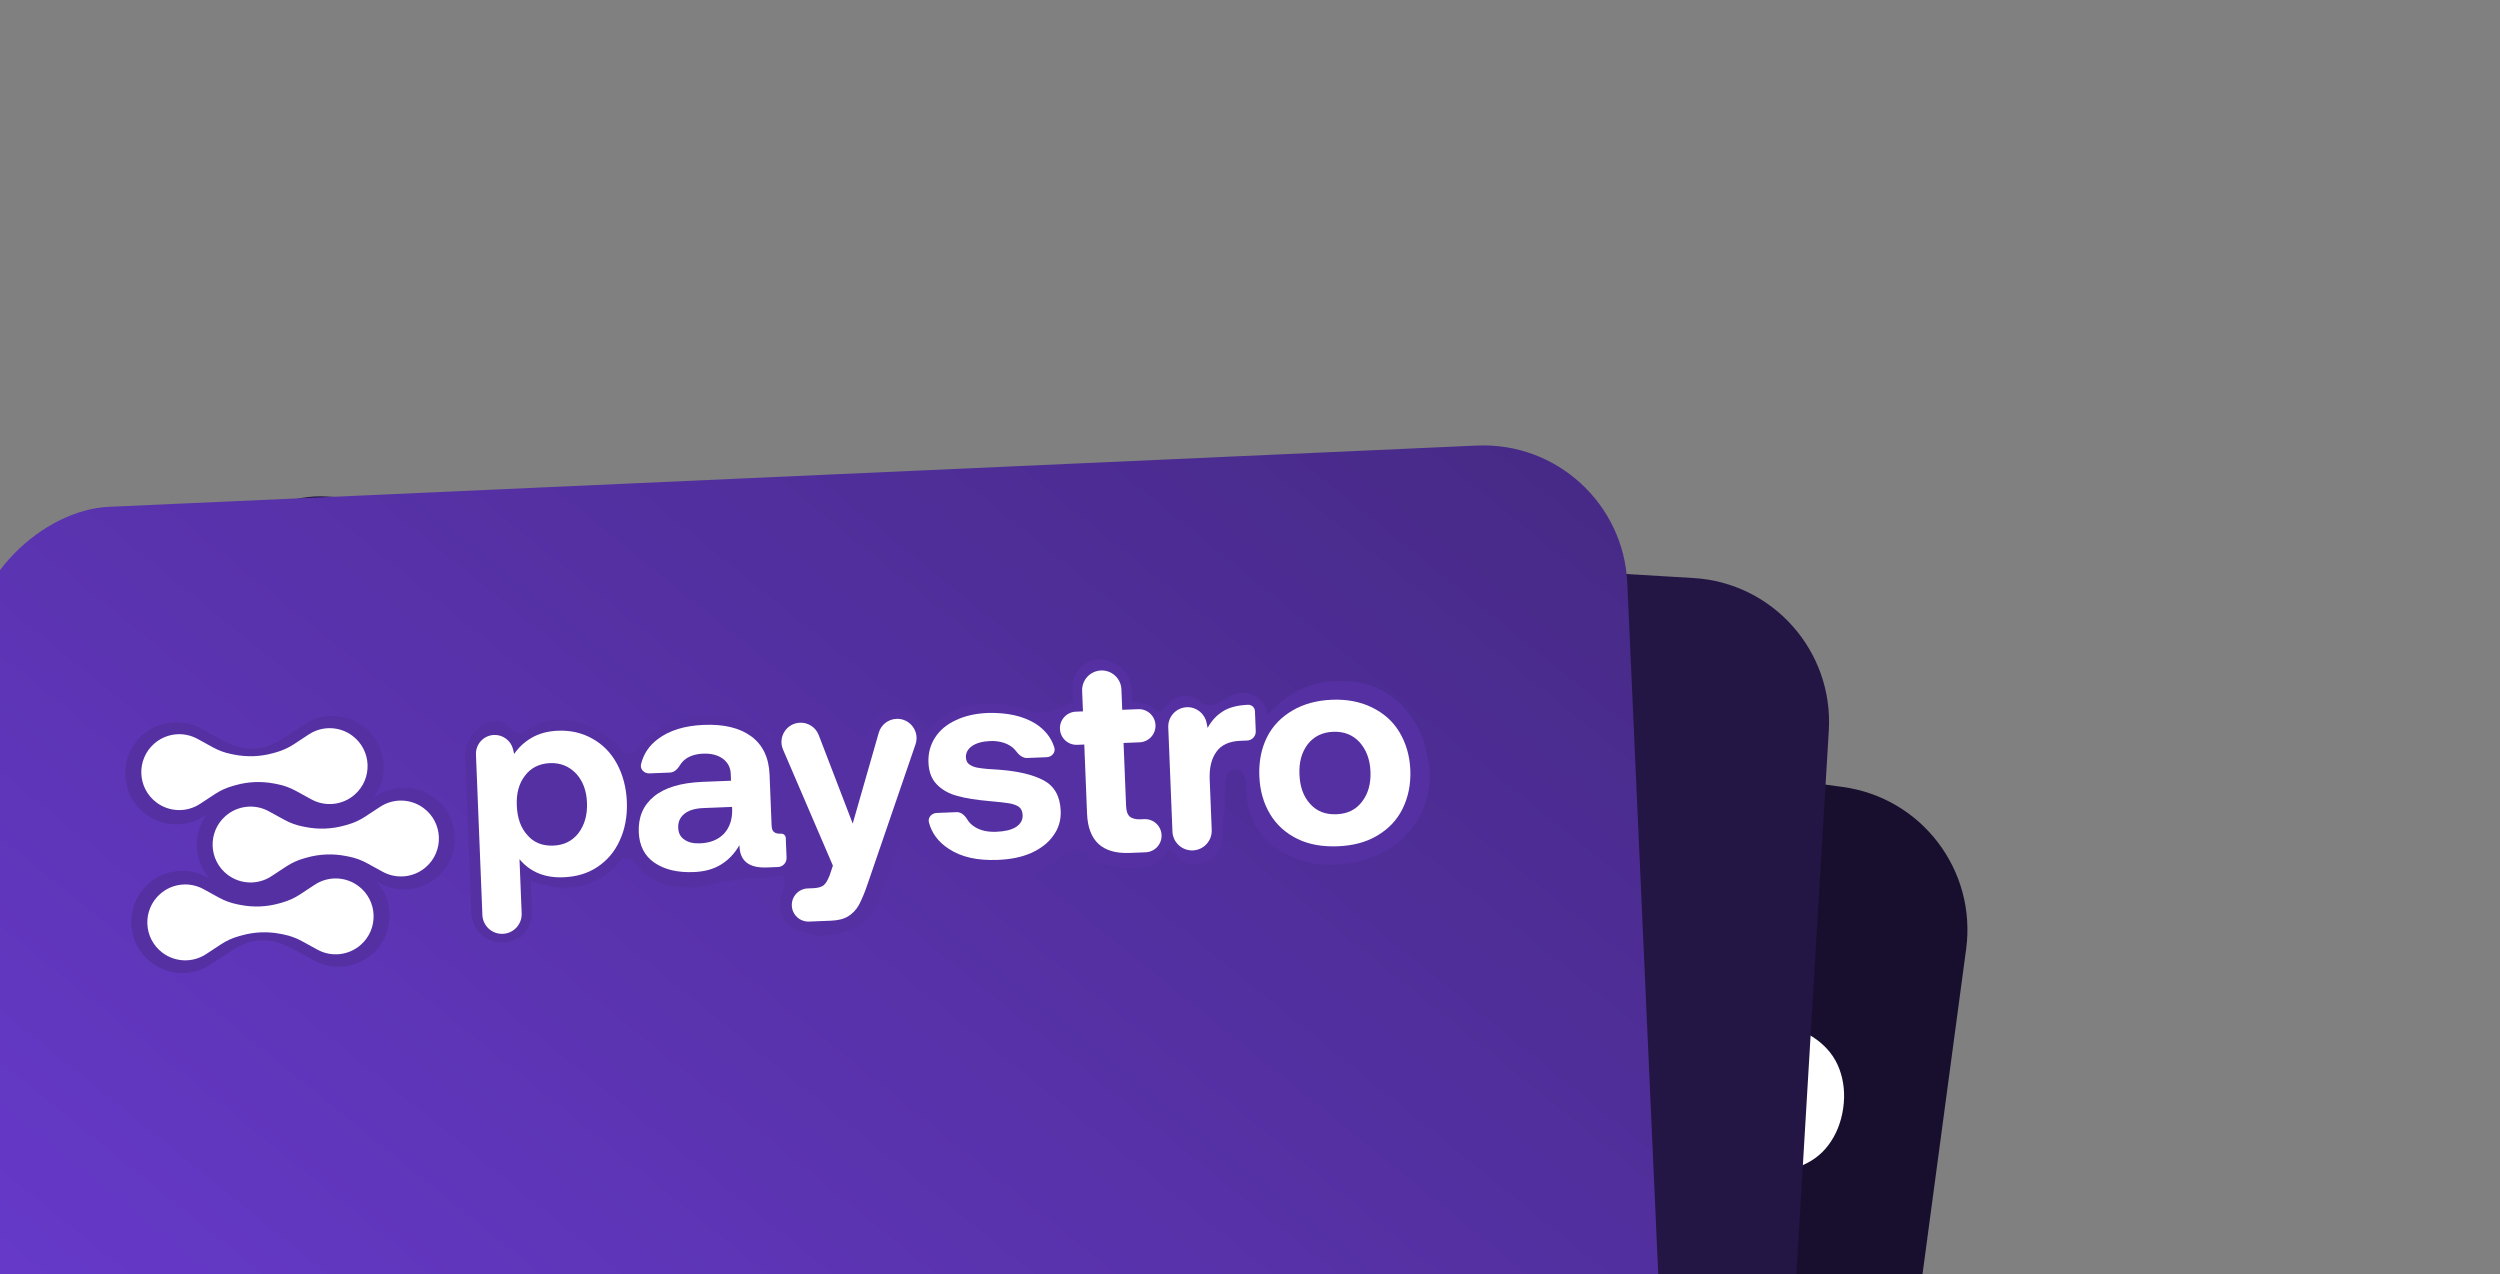 <svg width="461" height="235" viewBox="0 0 461 235" fill="none" xmlns="http://www.w3.org/2000/svg">
<rect x="0" y="0" width="461" height="235" fill="#808080" stroke="none"/>
<rect x="366.094" y="148.645" width="523.33" height="305.691" rx="26.582" transform="rotate(97.644 366.094 148.645)" fill="#180F2F"/>
<path d="M138.675 174.595L135.271 171.806C134.389 171.082 133.431 170.459 132.416 169.945C131.597 169.53 130.699 169.309 129.791 169.177C128.883 169.044 127.959 169 127.056 169.163C125.937 169.366 124.841 169.69 123.789 170.131L119.73 171.833C116.09 173.359 111.883 172.445 109.206 169.544C105.156 165.158 106.177 158.155 111.311 155.108C114.705 153.093 118.997 153.417 122.05 155.92L125.454 158.709C126.336 159.433 127.294 160.056 128.309 160.57C129.128 160.985 130.026 161.206 130.934 161.338C131.842 161.471 132.766 161.515 133.669 161.352C134.789 161.149 135.885 160.825 136.937 160.384L140.995 158.682C144.636 157.156 148.842 158.07 151.519 160.97C155.569 165.357 154.548 172.36 149.414 175.407C146.02 177.422 141.728 177.098 138.675 174.595Z" fill="#180F2F"/>
<path d="M134.718 201.733L131.314 198.943C130.432 198.22 129.474 197.596 128.459 197.082C127.64 196.668 126.742 196.447 125.834 196.314C124.926 196.182 124.002 196.138 123.099 196.301C121.98 196.504 120.884 196.828 119.832 197.269L115.773 198.971C112.133 200.497 107.926 199.582 105.249 196.682C101.199 192.296 102.22 185.293 107.354 182.245C110.748 180.231 115.04 180.555 118.093 183.057L121.497 185.847C122.379 186.57 123.337 187.194 124.352 187.708C125.171 188.123 126.069 188.344 126.977 188.476C127.885 188.609 128.809 188.653 129.712 188.49C130.832 188.287 131.928 187.963 132.98 187.522L137.038 185.82C140.679 184.294 144.885 185.208 147.562 188.108C151.612 192.495 150.591 199.498 145.457 202.545C142.063 204.56 137.771 204.235 134.718 201.733Z" fill="#180F2F"/>
<path d="M149.18 189.985L145.776 187.195C144.894 186.472 143.936 185.848 142.921 185.334C142.102 184.919 141.204 184.698 140.296 184.566C139.388 184.433 138.464 184.389 137.561 184.552C136.441 184.755 135.346 185.079 134.293 185.52L130.235 187.222C126.595 188.748 122.388 187.834 119.711 184.934C115.661 180.547 116.682 173.544 121.816 170.497C125.21 168.482 129.502 168.807 132.555 171.309L135.959 174.099C136.841 174.822 137.799 175.445 138.814 175.959C139.633 176.374 140.531 176.595 141.439 176.727C142.347 176.86 143.271 176.904 144.174 176.741C145.294 176.538 146.389 176.214 147.442 175.773L151.5 174.071C155.141 172.545 159.347 173.46 162.024 176.36C166.074 180.746 165.053 187.749 159.919 190.796C156.525 192.811 152.233 192.487 149.18 189.985Z" fill="#180F2F"/>
<path d="M138.759 176.337L135.527 176.018C132.958 175.765 133.882 173.086 131.579 171.92C130.76 171.506 130.514 170.577 129.606 170.444C128.698 170.312 127.936 169.351 127.033 169.515C125.913 169.717 124.841 169.69 123.789 170.131L119.73 171.833C116.09 173.359 111.883 172.445 109.206 169.544C105.156 165.158 106.177 158.155 111.311 155.108C114.705 153.093 118.997 153.417 122.05 155.92L125.454 158.709C126.336 159.433 127.294 160.056 128.309 160.57C129.128 160.985 130.026 161.206 130.934 161.338C131.842 161.471 132.766 161.515 133.669 161.352C134.789 161.149 135.885 160.825 136.937 160.384L140.995 158.682C144.636 157.156 148.842 158.07 151.519 160.97C155.569 165.357 154.548 172.36 149.414 175.407C146.02 177.422 141.812 178.839 138.759 176.337Z" fill="#180F2F"/>
<path d="M134.718 201.733L131.314 198.943C130.432 198.22 129.474 197.596 128.459 197.082C127.64 196.668 126.742 196.447 125.834 196.314C124.926 196.182 124.002 196.138 123.099 196.301C121.98 196.504 120.884 196.828 119.832 197.269L115.773 198.971C112.133 200.497 107.926 199.582 105.249 196.682C101.199 192.296 102.22 185.293 107.354 182.245C110.748 180.231 115.04 180.555 118.093 183.057L121.497 185.847C122.379 186.57 123.485 186.369 124.501 186.883C125.319 187.297 126.468 186.673 127.376 186.805C128.284 186.938 129.638 186.172 130.541 186.008C130.975 185.93 131.363 185.753 131.738 185.539C132.932 184.859 134.227 184.435 135.594 184.297C136.962 184.16 138.297 183.69 139.67 183.646C142.596 183.553 145.381 185.746 147.562 188.108C151.612 192.495 150.591 199.498 145.457 202.545C142.063 204.56 137.771 204.235 134.718 201.733Z" fill="#180F2F"/>
<path d="M121.096 157.653L123.634 159.733C124.557 160.49 125.591 161.1 126.7 161.544L127.237 161.758C129.497 162.662 131.94 163.019 134.364 162.798L134.939 162.745C136.129 162.637 137.294 162.347 138.396 161.885L141.422 160.616C144.136 159.478 147.271 160.16 149.268 162.322C152.287 165.593 151.526 170.814 147.698 173.086C145.168 174.588 141.968 174.346 139.692 172.48L137.154 170.4C136.23 169.643 135.196 169.032 134.087 168.589L133.551 168.375C131.29 167.47 128.848 167.114 126.423 167.335L125.848 167.388C124.659 167.496 123.493 167.786 122.392 168.248L119.366 169.517C116.652 170.654 113.516 169.973 111.52 167.81C108.501 164.54 109.262 159.319 113.089 157.047C115.62 155.545 118.82 155.787 121.096 157.653Z" fill="white"/>
<path d="M117.095 185.093L119.632 187.173C120.556 187.93 121.59 188.541 122.699 188.984L123.236 189.199C125.496 190.103 127.939 190.459 130.363 190.238L130.938 190.186C132.128 190.077 133.293 189.787 134.395 189.325L137.421 188.057C140.134 186.919 143.27 187.601 145.267 189.763C148.286 193.033 147.525 198.254 143.697 200.526C141.167 202.028 137.967 201.786 135.691 199.921L133.153 197.841C132.229 197.084 131.195 196.473 130.086 196.029L129.55 195.815C127.289 194.911 124.847 194.555 122.422 194.776L121.847 194.828C120.658 194.936 119.492 195.226 118.391 195.688L115.365 196.957C112.651 198.095 109.515 197.413 107.519 195.251C104.499 191.981 105.261 186.759 109.088 184.488C111.619 182.986 114.819 183.227 117.095 185.093Z" fill="white"/>
<path d="M131.568 173.191L134.106 175.271C135.03 176.028 136.064 176.639 137.173 177.083L137.709 177.297C139.969 178.201 142.412 178.557 144.837 178.337L145.412 178.284C146.601 178.176 147.767 177.886 148.868 177.424L151.894 176.155C154.608 175.017 157.744 175.699 159.74 177.861C162.759 181.132 161.998 186.353 158.171 188.624C155.64 190.127 152.44 189.885 150.164 188.019L147.626 185.939C146.703 185.182 145.669 184.571 144.56 184.128L144.023 183.913C141.763 183.009 139.32 182.653 136.896 182.874L136.321 182.926C135.131 183.035 133.966 183.325 132.864 183.787L129.838 185.055C127.124 186.193 123.989 185.511 121.992 183.349C118.973 180.079 119.734 174.858 123.562 172.586C126.092 171.084 129.292 171.326 131.568 173.191Z" fill="white"/>
<path d="M164.84 198.509L169.009 169.914C169.23 168.404 170.034 167.04 171.249 166.116L172.453 165.201C173.868 164.125 175.834 164.148 177.224 165.256C177.629 165.578 177.955 165.989 178.177 166.456C178.657 167.469 179.954 167.769 180.966 167.287C182.574 166.52 184.365 166.179 186.166 166.317L186.244 166.322C187.101 166.388 187.946 166.558 188.76 166.829L189.269 166.998C192.904 168.209 195.929 170.781 197.709 174.173C198.199 175.108 199.51 175.216 200.271 174.486C201.436 173.369 202.79 172.46 204.278 171.804L204.571 171.675C206.541 170.806 208.675 170.37 210.828 170.394L212.973 170.419C214.398 170.435 215.812 170.676 217.162 171.132C220.487 172.255 223.247 174.621 224.865 177.735L224.941 177.88L225.772 175.889C226.155 174.974 226.807 174.197 227.643 173.663C228.775 172.938 230.155 172.713 231.459 173.041L231.643 173.087C233.514 173.557 234.984 175.004 235.483 176.867L238.383 187.692L243.1 178.759C243.679 177.661 244.64 176.813 245.8 176.373C246.911 175.952 248.141 175.934 249.265 176.319C250.817 176.851 252.03 178.095 252.516 179.662L253.062 181.426L254.383 180.441C255.77 179.407 257.34 178.644 259.01 178.192C261.141 177.616 263.379 177.562 265.535 178.033L266.745 178.298C268.809 178.749 270.782 179.545 272.582 180.651L272.819 180.797C274.708 181.959 277.101 181.647 279.247 181.09L281.08 180.615L281.455 178.043C281.691 176.422 282.7 175.018 284.16 174.276C285.853 173.417 287.886 173.581 289.418 174.703L289.787 174.972C291.515 176.237 292.403 178.354 292.094 180.474L291.779 182.637L292.725 182.873C293.879 183.161 294.878 183.839 295.57 184.768C295.972 185.308 296.812 185.473 297.268 184.978C297.551 184.671 297.872 184.4 298.222 184.173L298.648 183.895C299.658 183.238 300.912 183.076 302.056 183.454C302.828 183.709 303.503 184.196 303.99 184.849C304.869 186.028 306.583 186.141 307.93 185.549C308.144 185.455 308.362 185.371 308.584 185.295L309.789 184.885C310.645 184.593 311.568 184.559 312.443 184.786C314.525 185.325 315.962 187.227 315.911 189.377L315.909 189.481L317.706 188.288C320.403 186.497 323.568 185.541 326.806 185.538C328.111 185.537 329.412 185.691 330.682 185.997L331.779 186.262C334.253 186.858 336.531 188.085 338.392 189.822C339.846 191.18 341.01 192.817 341.815 194.636L341.962 194.967C342.848 196.971 343.328 199.131 343.373 201.321L343.409 203.123C343.445 204.885 343.178 206.64 342.62 208.311C341.673 211.147 339.92 213.645 337.576 215.501L337.415 215.628C335.287 217.312 332.767 218.431 330.091 218.879L329.402 218.994C327.48 219.316 325.519 219.336 323.59 219.055L322.535 218.901C319.68 218.485 316.985 217.329 314.716 215.548L314.063 215.036C312.677 213.949 311.535 212.583 310.709 211.027C309.451 208.657 308.981 205.947 309.368 203.292L309.686 201.115C309.778 200.481 309.678 199.834 309.397 199.258C308.747 197.926 306.822 198.005 306.284 199.386L306.027 200.045C305.958 200.223 305.902 200.405 305.86 200.591L304.862 205.053L303.411 210.608C303.264 211.172 303.018 211.706 302.684 212.185C300.415 215.442 295.427 214.834 294.007 211.127C293.847 210.707 293.246 210.658 292.955 210.999C291.873 212.268 290.258 212.999 288.551 212.941L287.224 212.896C286.525 212.872 285.833 212.753 285.166 212.542L282.728 211.771C280.96 211.211 279.434 210.138 278.318 208.724C277.277 207.406 275.25 206.776 273.96 207.851C272.715 208.887 271.287 209.68 269.749 210.187C268.083 210.737 266.322 210.942 264.574 210.788L263.007 210.65C261.566 210.523 260.145 210.23 258.771 209.776L256.584 209.052C254.474 208.354 252.621 207.042 251.261 205.285C249.742 203.321 248.921 200.906 248.928 198.423C248.93 197.509 247.975 196.928 247.245 197.477C246.111 198.332 245.154 199.411 244.437 200.653L238.909 210.239C238.396 211.128 237.73 211.92 236.942 212.578C235.399 213.868 233.458 214.586 231.447 214.611L229.351 214.637C227.79 214.656 226.252 214.26 224.895 213.488L223.358 212.613C222.18 211.943 221.34 210.806 221.045 209.483C220.769 208.245 220.994 206.949 221.671 205.876L221.883 205.54C222.314 204.858 222.597 204.092 222.713 203.294L222.853 202.334L220.021 202.135C219.767 202.117 219.516 202.087 219.268 202.045C216.307 201.544 212.621 201.275 209.622 201.425L208.08 201.502C206.617 201.575 205.154 201.379 203.761 200.924L202.049 200.365C199.392 199.497 197.32 197.501 196.316 194.992C195.885 193.916 194.442 193.352 193.568 194.113C191.568 195.852 189.085 196.939 186.45 197.227C184.122 197.482 181.768 197.102 179.637 196.128L176.656 194.767L175.853 200.277C175.782 200.762 175.647 201.236 175.452 201.686C173.261 206.736 165.82 205.715 164.867 200.292C164.764 199.705 164.754 199.098 164.84 198.509Z" fill="#180F2F"/>
<path d="M192.658 170.971C194.326 172.358 195.528 174.091 196.249 176.275C196.969 178.458 197.18 180.931 196.795 183.576C196.401 186.273 195.501 188.531 194.194 190.367C192.88 192.254 191.233 193.572 189.238 194.425C187.243 195.277 185.083 195.481 182.743 195.14C179.385 194.651 176.91 193.095 175.384 190.378L173.941 200.273C173.652 202.254 171.812 203.626 169.831 203.337C167.851 203.048 166.479 201.208 166.768 199.227L171.041 169.924C171.317 168.027 173.079 166.714 174.976 166.99C176.616 167.229 177.859 168.596 177.941 170.251L177.984 171.118C179.02 170.074 180.28 169.27 181.758 168.758C183.235 168.246 184.864 168.12 186.696 168.387C189.036 168.729 190.989 169.585 192.658 170.971ZM186.953 187.649C188.33 186.395 189.208 184.652 189.534 182.414C189.861 180.175 189.51 178.306 188.54 176.761C187.519 175.21 186.097 174.275 184.164 173.993C182.23 173.711 180.549 174.194 179.23 175.404C177.86 176.607 177.04 178.306 176.714 180.545C176.38 182.834 176.673 184.747 177.642 186.291C178.554 187.879 180.035 188.77 181.968 189.052C183.901 189.334 185.524 188.895 186.953 187.649Z" fill="white"/>
<path d="M223.673 194.614C224.123 194.679 224.434 195.097 224.369 195.546L223.842 199.159C223.711 200.058 222.876 200.68 221.977 200.549L219.942 200.252C216.635 199.77 215.214 198.108 215.732 195.274C214.542 196.659 213.209 197.608 211.724 198.171C210.181 198.777 208.45 198.889 206.517 198.607C203.566 198.176 201.322 197.174 199.735 195.591C198.147 194.009 197.564 191.95 197.92 189.508C198.321 186.76 199.65 184.772 201.907 183.543C204.165 182.313 207.278 181.988 211.195 182.559L216.384 183.315L216.57 182.044C216.74 180.873 216.416 179.891 215.655 179.053C214.843 178.207 213.725 177.68 212.249 177.465C210.927 177.272 209.763 177.414 208.867 177.855C208.385 178.1 207.989 178.397 207.676 178.752C207.142 179.361 206.41 179.887 205.609 179.77L201.839 179.22C200.891 179.082 200.244 178.154 200.632 177.278C201.412 175.513 202.734 174.173 204.547 173.276C206.899 172.113 209.808 171.757 213.37 172.277C217.033 172.811 219.763 174.04 221.561 175.965C223.358 177.89 224.027 180.429 223.582 183.482L222.239 192.69C222.143 193.351 222.178 193.824 222.453 194.072C222.671 194.364 223.063 194.525 223.673 194.614ZM215.687 188.098L210.447 187.334C208.921 187.111 207.706 187.246 206.803 187.737C205.9 188.229 205.374 188.984 205.218 190.052C205.085 190.968 205.279 191.776 205.917 192.388C206.548 193.052 207.426 193.44 208.647 193.618C210.479 193.885 212.028 193.591 213.303 192.686C214.528 191.773 215.295 190.43 215.613 188.606L215.687 188.098Z" fill="white"/>
<path d="M230.848 175.137C232.354 175.357 233.554 176.512 233.829 178.01L236.99 195.205L244.785 179.634C245.471 178.263 246.959 177.486 248.476 177.707C250.95 178.068 252.289 180.802 251.057 182.977L237.663 206.629C236.815 208.168 236.026 209.3 235.384 210.142C234.691 210.976 233.882 211.533 233.001 211.873C232.121 212.212 231.023 212.259 229.7 212.067L225.757 211.492C224.085 211.248 222.928 209.695 223.171 208.023C223.415 206.351 224.968 205.194 226.64 205.438L227.581 205.575C228.497 205.708 229.18 205.652 229.632 205.406C230.083 205.16 230.521 204.653 231.062 203.796L231.975 202.163L226.869 179.431C226.323 177 228.383 174.777 230.848 175.137Z" fill="white"/>
<path d="M256.204 196.655C257.048 196.778 257.61 197.555 257.901 198.357C258.107 198.924 258.463 199.441 258.967 199.916C259.881 200.776 261.101 201.318 262.729 201.555C264.255 201.778 265.455 201.745 266.445 201.37C267.384 200.987 267.946 200.342 268.079 199.426C268.175 198.765 268.046 198.226 267.691 197.811C267.329 197.446 266.755 197.103 266.065 196.846C265.324 196.582 264.133 196.201 262.484 195.752C260.188 195.106 258.358 194.475 256.906 193.744C255.446 193.064 254.336 192.122 253.569 190.971C252.802 189.82 252.537 188.431 252.789 186.701C253.034 185.022 253.707 183.614 254.815 182.424C255.924 181.235 257.395 180.411 259.228 179.951C261.011 179.483 262.996 179.409 265.235 179.735C268.789 180.305 271.526 181.484 273.499 183.278C275.012 184.699 275.878 186.333 276.113 188.231C276.231 189.182 275.345 189.886 274.397 189.748L270.804 189.224C269.97 189.103 269.402 188.333 269.032 187.577C268.823 187.15 268.512 186.752 268.109 186.389C267.283 185.645 266.114 185.111 264.689 184.903C263.316 184.703 262.159 184.794 261.271 185.184C260.383 185.574 259.872 186.227 259.753 187.041C259.664 187.652 259.801 188.139 260.214 188.511C260.577 188.876 261.15 189.219 261.848 189.425C262.538 189.681 263.686 190.005 265.342 190.402C268.793 191.321 271.378 192.477 273.097 193.871C274.817 195.265 275.509 197.288 275.123 199.933C274.871 201.663 274.147 203.064 272.944 204.188C271.734 205.362 270.219 206.129 268.335 206.581C266.45 207.034 264.371 207.042 262.03 206.701C258.367 206.167 255.528 204.974 253.527 203.019C251.903 201.467 251 199.662 250.845 197.583C250.775 196.653 251.645 195.991 252.567 196.125L256.204 196.655Z" fill="white"/>
<path d="M281.643 188.726L280.346 188.537C278.674 188.293 277.516 186.74 277.76 185.069C278.004 183.397 279.557 182.239 281.229 182.483L282.526 182.672L283.071 178.933C283.36 176.952 285.2 175.58 287.181 175.869C289.162 176.158 290.533 177.998 290.245 179.979L289.699 183.718L292.625 184.145C294.296 184.388 295.454 185.941 295.21 187.613C294.967 189.285 293.414 190.443 291.742 190.199L288.817 189.772L287.147 201.219C287.014 202.135 287.07 202.819 287.418 203.285C287.765 203.751 288.397 204.051 289.313 204.185L290 204.285C291.672 204.529 292.829 206.081 292.585 207.753C292.342 209.425 290.789 210.583 289.117 210.339L286.192 209.912C281.206 209.185 279.076 206.329 279.803 201.343L281.643 188.726Z" fill="white"/>
<path d="M312.667 187.067C313.341 187.165 313.808 187.792 313.71 188.466L313.175 192.129C313.044 193.028 312.209 193.651 311.31 193.52L310.089 193.342C308.054 193.045 306.439 193.433 305.345 194.52C304.2 195.6 303.498 197.212 303.194 199.298L301.847 208.532C301.558 210.513 299.718 211.885 297.737 211.596C295.757 211.307 294.385 209.467 294.674 207.486L297.449 188.452C297.733 186.503 299.544 185.154 301.493 185.438C303.215 185.689 304.504 187.146 304.543 188.887L304.566 189.886C305.514 188.726 306.622 187.9 307.889 187.409C309.104 186.911 310.733 186.785 312.667 187.067Z" fill="white"/>
<path d="M317.104 213.069C315.181 211.645 313.783 209.831 312.961 207.633C312.138 205.435 311.92 203.013 312.305 200.367C312.691 197.722 313.592 195.463 315.008 193.591C316.424 191.719 318.275 190.431 320.524 189.615C322.773 188.8 325.296 188.597 328.044 188.997C330.791 189.398 333.1 190.306 335.023 191.73C336.946 193.153 338.351 194.917 339.174 197.115C339.996 199.313 340.265 201.742 339.88 204.388C339.487 207.084 338.535 209.335 337.119 211.207C335.703 213.079 333.852 214.368 331.603 215.183C329.354 215.998 326.889 216.158 324.142 215.758C321.394 215.357 319.027 214.492 317.104 213.069ZM330.03 208.511C331.401 207.308 332.278 205.566 332.605 203.327C332.931 201.089 332.58 199.219 331.618 197.624C330.648 196.08 329.175 195.137 327.19 194.848C325.206 194.559 323.525 195.041 322.155 196.244C320.777 197.498 319.958 199.197 319.631 201.435C319.305 203.674 319.598 205.587 320.567 207.131C321.53 208.726 323.011 209.618 324.995 209.907C326.979 210.196 328.652 209.765 330.03 208.511Z" fill="white"/>
<rect x="338.814" y="108.172" width="523.33" height="305.691" rx="26.582" transform="rotate(93.414 338.814 108.172)" fill="#231544"/>
<path d="M90.201 152.265L86.588 149.752C85.652 149.1 84.648 148.554 83.596 148.121C82.747 147.773 81.834 147.623 80.919 147.562C80.003 147.502 79.079 147.53 78.191 147.764C77.091 148.054 76.024 148.464 75.01 148.986L71.097 151.002C67.589 152.81 63.324 152.229 60.426 149.549C56.043 145.495 56.51 138.433 61.389 134.991C64.614 132.716 68.918 132.701 72.159 134.955L75.771 137.469C76.708 138.12 77.712 138.667 78.764 139.099C79.613 139.448 80.526 139.598 81.441 139.658C82.357 139.719 83.281 139.691 84.169 139.457C85.269 139.167 86.336 138.757 87.35 138.235L91.262 136.219C94.771 134.411 99.036 134.992 101.934 137.672C106.316 141.726 105.849 148.788 100.971 152.23C97.746 154.505 93.442 154.52 90.201 152.265Z" fill="#231544"/>
<path d="M88.392 179.63L84.779 177.117C83.843 176.466 82.839 175.919 81.786 175.487C80.938 175.138 80.025 174.988 79.109 174.927C78.194 174.867 77.269 174.895 76.382 175.129C75.281 175.419 74.214 175.829 73.2 176.351L69.288 178.367C65.779 180.175 61.514 179.594 58.617 176.914C54.234 172.86 54.701 165.798 59.579 162.356C62.804 160.081 67.109 160.066 70.349 162.321L73.962 164.834C74.898 165.485 75.902 166.032 76.955 166.464C77.803 166.813 78.716 166.963 79.632 167.024C80.547 167.084 81.472 167.056 82.359 166.822C83.46 166.532 84.526 166.122 85.541 165.6L89.453 163.584C92.962 161.776 97.227 162.357 100.124 165.037C104.507 169.091 104.04 176.153 99.162 179.595C95.936 181.87 91.632 181.885 88.392 179.63Z" fill="#231544"/>
<path d="M101.885 166.78L98.272 164.267C97.335 163.615 96.332 163.069 95.279 162.636C94.43 162.288 93.517 162.138 92.602 162.077C91.686 162.017 90.762 162.045 89.874 162.279C88.774 162.569 87.707 162.979 86.693 163.501L82.781 165.517C79.272 167.325 75.007 166.744 72.109 164.064C67.727 160.01 68.194 152.948 73.072 149.506C76.297 147.23 80.602 147.216 83.842 149.47L87.454 151.984C88.391 152.635 89.395 153.182 90.447 153.614C91.296 153.963 92.209 154.113 93.124 154.173C94.04 154.234 94.965 154.206 95.852 153.972C96.952 153.681 98.019 153.272 99.033 152.749L102.946 150.734C106.454 148.926 110.719 149.507 113.617 152.187C118 156.241 117.533 163.303 112.654 166.745C109.429 169.02 105.125 169.034 101.885 166.78Z" fill="#231544"/>
<path d="M90.422 153.995L87.175 153.931C84.594 153.881 85.304 151.138 82.917 150.157C82.068 149.808 81.75 148.901 80.834 148.841C79.919 148.78 79.083 147.883 78.196 148.116C77.096 148.407 76.024 148.464 75.01 148.986L71.097 151.002C67.589 152.81 63.324 152.229 60.426 149.549C56.043 145.495 56.51 138.433 61.389 134.991C64.614 132.716 68.918 132.701 72.159 134.955L75.771 137.469C76.708 138.12 77.712 138.667 78.764 139.099C79.613 139.448 80.526 139.598 81.441 139.658C82.357 139.719 83.281 139.691 84.169 139.457C85.269 139.167 86.336 138.757 87.35 138.235L91.262 136.219C94.771 134.411 99.036 134.992 101.934 137.672C106.316 141.726 105.849 148.788 100.971 152.23C97.746 154.505 93.662 156.249 90.422 153.995Z" fill="#231544"/>
<path d="M88.392 179.63L84.779 177.117C83.843 176.466 82.839 175.919 81.786 175.487C80.938 175.138 80.025 174.988 79.109 174.927C78.194 174.867 77.269 174.895 76.382 175.129C75.281 175.419 74.214 175.829 73.2 176.351L69.288 178.367C65.779 180.175 61.514 179.594 58.617 176.914C54.234 172.86 54.701 165.798 59.579 162.356C62.804 160.081 67.109 160.066 70.349 162.321L73.962 164.834C74.898 165.485 75.985 165.198 77.038 165.63C77.887 165.979 78.983 165.266 79.898 165.326C80.814 165.387 82.103 164.517 82.99 164.283C83.417 164.171 83.79 163.963 84.147 163.721C85.284 162.949 86.541 162.424 87.894 162.179C89.246 161.935 90.54 161.361 91.906 161.21C94.815 160.887 97.764 162.854 100.124 165.037C104.507 169.091 104.04 176.153 99.162 179.595C95.936 181.87 91.632 181.885 88.392 179.63Z" fill="#231544"/>
<path d="M71.343 136.758L74.037 138.632C75.017 139.314 76.096 139.842 77.237 140.196L77.788 140.368C80.113 141.092 82.576 141.254 84.975 140.843L85.545 140.746C86.722 140.544 87.861 140.163 88.922 139.616L91.839 138.113C94.455 136.766 97.635 137.199 99.795 139.197C103.063 142.219 102.714 147.484 99.078 150.05C96.673 151.747 93.464 151.757 91.048 150.077L88.355 148.203C87.374 147.521 86.295 146.993 85.155 146.639L84.603 146.467C82.279 145.743 79.816 145.581 77.416 145.992L76.847 146.089C75.67 146.291 74.531 146.672 73.469 147.219L70.552 148.722C67.936 150.069 64.757 149.636 62.596 147.638C59.329 144.616 59.677 139.351 63.314 136.785C65.719 135.088 68.928 135.078 71.343 136.758Z" fill="white"/>
<path d="M69.514 164.428L72.207 166.302C73.187 166.984 74.267 167.512 75.407 167.867L75.958 168.038C78.283 168.762 80.746 168.924 83.146 168.513L83.715 168.416C84.892 168.214 86.031 167.833 87.093 167.286L90.01 165.784C92.626 164.436 95.805 164.869 97.966 166.867C101.233 169.89 100.885 175.154 97.248 177.72C94.843 179.417 91.634 179.427 89.219 177.747L86.525 175.873C85.545 175.191 84.466 174.663 83.325 174.309L82.774 174.137C80.449 173.414 77.986 173.251 75.587 173.662L75.017 173.759C73.84 173.961 72.701 174.342 71.639 174.889L68.723 176.392C66.107 177.739 62.927 177.306 60.767 175.308C57.499 172.286 57.847 167.021 61.484 164.455C63.889 162.758 67.098 162.748 69.514 164.428Z" fill="white"/>
<path d="M83.006 151.425L85.699 153.299C86.68 153.981 87.759 154.508 88.899 154.863L89.451 155.035C91.775 155.758 94.238 155.921 96.638 155.51L97.207 155.413C98.384 155.211 99.523 154.83 100.585 154.283L103.502 152.78C106.118 151.432 109.297 151.865 111.458 153.864C114.725 156.886 114.377 162.151 110.74 164.717C108.335 166.413 105.126 166.424 102.711 164.743L100.017 162.87C99.037 162.188 97.958 161.66 96.817 161.305L96.266 161.134C93.941 160.41 91.478 160.247 89.079 160.658L88.509 160.756C87.332 160.957 86.193 161.338 85.132 161.885L82.215 163.388C79.599 164.736 76.419 164.303 74.259 162.305C70.991 159.282 71.34 154.017 74.976 151.451C77.381 149.755 80.59 149.744 83.006 151.425Z" fill="white"/>
<path d="M118.166 174.043L120.073 145.209C120.174 143.686 120.868 142.263 122.007 141.247L123.135 140.24C124.461 139.056 126.422 138.924 127.896 139.919C128.325 140.209 128.682 140.592 128.94 141.041C129.498 142.013 130.815 142.21 131.785 141.649C133.328 140.759 135.087 140.278 136.894 140.273L136.972 140.273C137.831 140.27 138.686 140.373 139.52 140.58L140.04 140.708C143.759 141.629 146.977 143.955 149.018 147.197C149.581 148.09 150.896 148.095 151.598 147.307C152.671 146.102 153.95 145.089 155.38 144.318L155.663 144.166C157.559 143.146 159.651 142.542 161.8 142.398L163.94 142.253C165.362 142.157 166.79 142.286 168.172 142.634C171.575 143.492 174.513 145.634 176.371 148.611L176.458 148.749L177.13 146.7C177.439 145.757 178.029 144.931 178.819 144.333C179.891 143.521 181.249 143.188 182.575 143.412L182.762 143.444C184.665 143.765 186.243 145.092 186.888 146.91L190.631 157.474L194.63 148.197C195.121 147.057 196.012 146.136 197.134 145.606C198.209 145.099 199.433 144.984 200.583 145.28C202.173 145.688 203.48 146.833 204.087 148.357L204.771 150.072L206.01 148.986C207.312 147.846 208.817 146.962 210.446 146.38C212.525 145.638 214.751 145.408 216.938 145.708L218.165 145.877C220.258 146.164 222.288 146.802 224.169 147.764L224.417 147.891C226.391 148.9 228.753 148.4 230.848 147.677L232.638 147.059L232.81 144.465C232.918 142.831 233.813 141.352 235.21 140.498C236.83 139.507 238.869 139.512 240.485 140.509L240.874 140.749C242.697 141.874 243.748 143.914 243.607 146.052L243.463 148.233L244.425 148.394C245.597 148.59 246.647 149.187 247.41 150.059C247.853 150.566 248.703 150.664 249.119 150.135C249.377 149.806 249.675 149.511 250.007 149.257L250.41 148.946C251.365 148.212 252.602 147.951 253.772 148.239C254.563 148.433 255.274 148.865 255.81 149.477C256.779 150.583 258.497 150.561 259.793 149.865C259.999 149.755 260.21 149.653 260.425 149.56L261.594 149.056C262.425 148.699 263.342 148.592 264.232 148.749C266.35 149.123 267.932 150.906 268.051 153.053L268.057 153.157L269.754 151.826C272.302 149.829 275.382 148.626 278.609 148.369C279.911 148.265 281.22 148.316 282.51 148.522L283.624 148.699C286.138 149.099 288.505 150.143 290.497 151.728C292.053 152.967 293.342 154.508 294.288 156.258L294.46 156.576C295.502 158.504 296.15 160.619 296.367 162.8L296.545 164.593C296.72 166.347 296.591 168.117 296.166 169.827C295.445 172.729 293.895 175.357 291.704 177.391L291.553 177.531C289.565 179.377 287.141 180.691 284.507 181.348L283.83 181.517C281.939 181.989 279.986 182.164 278.041 182.035L276.977 181.965C274.098 181.774 271.32 180.834 268.918 179.237L268.228 178.778C266.76 177.803 265.514 176.531 264.568 175.045C263.127 172.781 262.446 170.118 262.623 167.44L262.768 165.245C262.81 164.606 262.659 163.968 262.334 163.416C261.581 162.139 259.669 162.369 259.241 163.789L259.036 164.466C258.981 164.649 258.94 164.835 258.913 165.023L258.269 169.55L257.26 175.201C257.158 175.776 256.954 176.328 256.659 176.831C254.654 180.257 249.633 180.043 247.926 176.459C247.733 176.053 247.13 176.051 246.867 176.415C245.888 177.765 244.336 178.621 242.63 178.697L241.303 178.756C240.605 178.787 239.905 178.723 239.224 178.565L236.732 177.988C234.926 177.57 233.32 176.62 232.096 175.299C230.955 174.066 228.885 173.597 227.683 174.77C226.524 175.901 225.162 176.804 223.669 177.431C222.051 178.11 220.312 178.453 218.558 178.437L216.985 178.423C215.538 178.41 214.098 178.229 212.693 177.884L210.456 177.335C208.298 176.805 206.347 175.644 204.853 173.999C203.183 172.16 202.175 169.817 201.987 167.341C201.917 166.43 200.919 165.926 200.235 166.531C199.171 167.473 198.302 168.623 197.686 169.918L192.928 179.909C192.487 180.836 191.886 181.678 191.152 182.396C189.715 183.803 187.837 184.671 185.834 184.855L183.747 185.045C182.192 185.188 180.627 184.913 179.214 184.25L177.612 183.5C176.385 182.924 175.458 181.857 175.06 180.561C174.688 179.349 174.811 178.039 175.401 176.916L175.586 176.564C175.962 175.85 176.183 175.065 176.237 174.26L176.301 173.292L173.461 173.316C173.207 173.318 172.954 173.308 172.703 173.286C169.713 173.019 166.017 173.042 163.039 173.427L161.508 173.625C160.055 173.813 158.581 173.733 157.157 173.389L155.406 172.966C152.689 172.309 150.466 170.483 149.268 168.061C148.754 167.022 147.271 166.574 146.459 167.401C144.603 169.292 142.213 170.571 139.609 171.065C137.308 171.502 134.931 171.309 132.73 170.506L129.652 169.383L129.284 174.94C129.252 175.429 129.155 175.912 128.996 176.376C127.209 181.583 119.711 181.15 118.334 175.819C118.185 175.242 118.127 174.638 118.166 174.043Z" fill="#231544"/>
<path d="M143.731 144.402C145.503 145.653 146.838 147.287 147.728 149.407C148.619 151.527 149.023 153.975 148.847 156.643C148.667 159.362 147.947 161.684 146.789 163.617C145.627 165.602 144.089 167.046 142.167 168.052C140.246 169.059 138.109 169.432 135.749 169.276C132.363 169.053 129.773 167.696 128.038 165.108L127.378 175.086C127.246 177.084 125.52 178.596 123.522 178.464C121.525 178.332 120.013 176.606 120.145 174.608L122.099 145.059C122.225 143.146 123.878 141.698 125.791 141.825C127.445 141.934 128.791 143.198 129.004 144.843L129.115 145.703C130.065 144.581 131.258 143.681 132.691 143.054C134.123 142.427 135.737 142.173 137.584 142.296C139.944 142.452 141.959 143.152 143.731 144.402ZM139.356 161.477C140.631 160.119 141.369 158.312 141.518 156.055C141.667 153.798 141.17 151.962 140.082 150.499C138.942 149.032 137.451 148.212 135.501 148.083C133.552 147.954 131.914 148.567 130.694 149.878C129.422 151.185 128.739 152.943 128.59 155.2C128.437 157.509 128.88 159.393 129.968 160.856C131.001 162.367 132.548 163.139 134.497 163.268C136.447 163.397 138.03 162.832 139.356 161.477Z" fill="white"/>
<path d="M176.511 165.531C176.964 165.561 177.307 165.953 177.277 166.406L177.037 170.049C176.977 170.955 176.193 171.642 175.286 171.582L173.234 171.446C169.9 171.225 168.353 169.68 168.646 166.814C167.569 168.289 166.315 169.34 164.879 170.018C163.388 170.743 161.671 170.991 159.722 170.862C156.746 170.665 154.431 169.842 152.723 168.389C151.016 166.937 150.273 164.93 150.436 162.467C150.619 159.697 151.787 157.61 153.941 156.207C156.095 154.804 159.173 154.234 163.123 154.495L168.355 154.841L168.44 153.559C168.518 152.379 168.118 151.425 167.293 150.649C166.417 149.87 165.261 149.433 163.773 149.334C162.439 149.246 161.29 149.479 160.432 149.989C159.971 150.271 159.599 150.598 159.315 150.978C158.831 151.626 158.142 152.208 157.334 152.155L153.533 151.903C152.577 151.84 151.86 150.966 152.177 150.062C152.816 148.241 154.028 146.802 155.765 145.765C158.018 144.42 160.891 143.837 164.482 144.074C168.175 144.318 170.994 145.329 172.937 147.106C174.881 148.884 175.747 151.363 175.544 154.441L174.93 163.726C174.886 164.393 174.958 164.862 175.252 165.087C175.492 165.361 175.895 165.49 176.511 165.531ZM168.037 159.664L162.753 159.314C161.213 159.212 160.013 159.442 159.152 160.004C158.29 160.565 157.825 161.359 157.754 162.436C157.693 163.359 157.95 164.149 158.634 164.71C159.315 165.322 160.222 165.639 161.453 165.721C163.3 165.843 164.821 165.428 166.021 164.425C167.17 163.419 167.829 162.02 168.003 160.177L168.037 159.664Z" fill="white"/>
<path d="M182.13 145.55C183.65 145.651 184.936 146.708 185.329 148.18L189.833 165.072L196.378 148.937C196.954 147.516 198.377 146.624 199.907 146.726C202.401 146.891 203.951 149.51 202.894 151.776L191.402 176.409C190.678 178.01 189.981 179.2 189.407 180.09C188.782 180.976 188.019 181.595 187.168 182.003C186.317 182.41 185.226 182.544 183.892 182.456L179.916 182.193C178.23 182.081 176.954 180.624 177.065 178.939C177.177 177.253 178.634 175.977 180.32 176.088L181.269 176.151C182.192 176.212 182.869 176.102 183.3 175.821C183.731 175.541 184.127 175 184.599 174.104L185.381 172.404L178.502 150.144C177.766 147.764 179.645 145.386 182.13 145.55Z" fill="white"/>
<path d="M209.101 165.007C209.952 165.063 210.573 165.793 210.927 166.569C211.177 167.119 211.572 167.606 212.112 168.04C213.091 168.826 214.35 169.27 215.991 169.378C217.53 169.48 218.724 169.353 219.681 168.901C220.587 168.446 221.096 167.758 221.158 166.834C221.202 166.168 221.03 165.641 220.644 165.255C220.254 164.92 219.655 164.623 218.947 164.421C218.188 164.216 216.97 163.93 215.291 163.613C212.951 163.149 211.077 162.664 209.572 162.049C208.063 161.486 206.883 160.635 206.027 159.548C205.172 158.461 204.798 157.096 204.913 155.352C205.025 153.659 205.585 152.202 206.597 150.929C207.609 149.657 209.01 148.719 210.802 148.116C212.542 147.51 214.516 147.279 216.773 147.429C220.361 147.717 223.183 148.677 225.29 150.31C226.91 151.608 227.902 153.169 228.286 155.042C228.478 155.981 227.651 156.753 226.695 156.689L223.071 156.45C222.231 156.394 221.604 155.672 221.175 154.947C220.934 154.538 220.592 154.165 220.162 153.836C219.279 153.159 218.072 152.719 216.635 152.624C215.25 152.532 214.105 152.714 213.25 153.173C212.395 153.631 211.937 154.322 211.883 155.143C211.842 155.759 212.017 156.234 212.458 156.573C212.849 156.907 213.447 157.205 214.159 157.355C214.867 157.556 216.036 157.788 217.719 158.054C221.232 158.698 223.9 159.648 225.723 160.902C227.547 162.156 228.396 164.119 228.22 166.786C228.104 168.53 227.493 169.984 226.382 171.199C225.268 172.465 223.818 173.348 221.975 173.948C220.132 174.547 218.06 174.719 215.7 174.563C212.006 174.319 209.082 173.353 206.933 171.562C205.192 170.142 204.15 168.414 203.832 166.353C203.689 165.432 204.504 164.703 205.434 164.764L209.101 165.007Z" fill="white"/>
<path d="M233.838 155.101L232.53 155.014C230.844 154.903 229.567 153.446 229.679 151.76C229.79 150.074 231.247 148.798 232.933 148.909L234.241 148.996L234.491 145.225C234.623 143.228 236.349 141.716 238.347 141.848C240.344 141.98 241.856 143.706 241.724 145.704L241.475 149.474L244.425 149.669C246.11 149.781 247.387 151.238 247.275 152.924C247.164 154.609 245.707 155.886 244.021 155.774L241.071 155.579L240.308 167.122C240.247 168.045 240.357 168.722 240.74 169.16C241.123 169.597 241.777 169.847 242.7 169.908L243.393 169.954C245.078 170.065 246.355 171.522 246.243 173.208C246.132 174.894 244.675 176.17 242.989 176.058L240.039 175.863C235.012 175.531 232.664 172.851 232.996 167.823L233.838 155.101Z" fill="white"/>
<path d="M264.634 151.006C265.314 151.051 265.829 151.638 265.784 152.318L265.54 156.012C265.48 156.919 264.696 157.605 263.79 157.545L262.559 157.464C260.507 157.328 258.927 157.842 257.922 159.012C256.866 160.179 256.292 161.841 256.153 163.944L255.537 173.256C255.405 175.253 253.679 176.765 251.682 176.633C249.684 176.501 248.172 174.775 248.304 172.777L249.573 153.584C249.703 151.618 251.402 150.131 253.367 150.261C255.104 150.375 256.504 151.727 256.68 153.459L256.781 154.454C257.635 153.222 258.674 152.312 259.898 151.723C261.071 151.131 262.685 150.877 264.634 151.006Z" fill="white"/>
<path d="M271.104 176.578C269.075 175.31 267.539 173.611 266.546 171.484C265.553 169.358 265.145 166.961 265.321 164.293C265.497 161.625 266.218 159.303 267.482 157.325C268.746 155.348 270.49 153.918 272.668 152.928C274.846 151.938 277.345 151.537 280.116 151.72C282.886 151.903 285.26 152.627 287.288 153.895C289.317 155.162 290.857 156.81 291.85 158.937C292.843 161.063 293.302 163.464 293.126 166.132C292.946 168.851 292.175 171.17 290.91 173.147C289.646 175.124 287.903 176.555 285.725 177.544C283.547 178.534 281.102 178.888 278.331 178.704C275.561 178.521 273.133 177.845 271.104 176.578ZM283.631 171.017C284.903 169.71 285.641 167.904 285.79 165.646C285.939 163.389 285.442 161.553 284.357 160.039C283.269 158.575 281.726 157.752 279.725 157.62C277.725 157.487 276.087 158.1 274.815 159.408C273.541 160.766 272.857 162.524 272.708 164.781C272.559 167.039 273.001 168.923 274.09 170.386C275.174 171.9 276.721 172.673 278.721 172.805C280.722 172.937 282.357 172.375 283.631 171.017Z" fill="white"/>
<rect x="298.888" y="80.973" width="523.33" height="305.691" rx="26.582" transform="rotate(87.436 298.888 80.973)" fill="url(#paint0_linear_480_6054)"/>
<path d="M56.812 149.673L52.953 147.556C51.953 147.007 50.897 146.57 49.805 146.251C48.924 145.994 48 145.942 47.084 145.979C46.167 146.015 45.25 146.141 44.393 146.468C43.329 146.873 42.312 147.393 41.359 148.02L37.682 150.439C34.384 152.608 30.081 152.481 26.916 150.123C22.129 146.555 21.846 139.484 26.333 135.545C29.299 132.941 33.578 132.471 37.038 134.37L40.897 136.487C41.897 137.035 42.953 137.473 44.045 137.791C44.926 138.048 45.85 138.101 46.767 138.064C47.684 138.027 48.6 137.901 49.457 137.575C50.521 137.17 51.538 136.649 52.492 136.023L56.169 133.604C59.466 131.435 63.769 131.561 66.934 133.92C71.721 137.487 72.004 144.559 67.517 148.497C64.551 151.102 60.273 151.571 56.812 149.673Z" fill="#5430A2"/>
<path d="M57.909 177.076L54.05 174.959C53.05 174.41 51.994 173.973 50.902 173.654C50.021 173.397 49.097 173.345 48.181 173.382C47.264 173.418 46.347 173.544 45.49 173.871C44.426 174.276 43.409 174.796 42.456 175.423L38.779 177.841C35.481 180.011 31.178 179.884 28.013 177.526C23.226 173.958 22.943 166.887 27.43 162.948C30.396 160.344 34.675 159.874 38.135 161.773L41.994 163.89C42.994 164.438 44.05 164.875 45.142 165.194C46.023 165.451 46.947 165.503 47.864 165.467C48.781 165.43 49.697 165.304 50.554 164.977C51.618 164.572 52.636 164.052 53.589 163.425L57.266 161.007C60.563 158.838 64.866 158.964 68.031 161.323C72.818 164.89 73.101 171.962 68.615 175.9C65.648 178.505 61.37 178.974 57.909 177.076Z" fill="#5430A2"/>
<path d="M69.966 162.87L66.107 160.753C65.107 160.204 64.051 159.767 62.959 159.448C62.078 159.191 61.154 159.139 60.237 159.176C59.321 159.212 58.404 159.338 57.547 159.665C56.483 160.07 55.465 160.59 54.512 161.217L50.835 163.635C47.538 165.805 43.235 165.678 40.07 163.32C35.283 159.752 35 152.681 39.486 148.742C42.453 146.138 46.732 145.668 50.192 147.567L54.051 149.683C55.051 150.232 56.107 150.669 57.199 150.988C58.08 151.245 59.004 151.297 59.92 151.261C60.837 151.224 61.754 151.098 62.611 150.771C63.675 150.366 64.692 149.846 65.645 149.219L69.322 146.801C72.62 144.632 76.923 144.758 80.088 147.117C84.875 150.684 85.158 157.756 80.671 161.694C77.705 164.298 73.426 164.768 69.966 162.87Z" fill="#5430A2"/>
<path d="M57.215 151.369L53.979 151.65C51.407 151.873 51.823 149.07 49.345 148.347C48.464 148.09 48.052 147.222 47.135 147.259C46.218 147.295 45.292 146.491 44.435 146.818C43.371 147.223 42.312 147.393 41.359 148.02L37.682 150.439C34.384 152.608 30.081 152.481 26.916 150.123C22.129 146.555 21.846 139.484 26.333 135.545C29.299 132.941 33.578 132.471 37.038 134.37L40.897 136.487C41.897 137.035 42.953 137.473 44.045 137.791C44.926 138.048 45.85 138.101 46.767 138.064C47.684 138.027 48.6 137.901 49.457 137.575C50.521 137.17 51.538 136.649 52.492 136.023L56.169 133.604C59.466 131.435 63.769 131.561 66.934 133.92C71.721 137.487 72.004 144.559 67.517 148.497C64.551 151.102 60.675 153.268 57.215 151.369Z" fill="#5430A2"/>
<path d="M57.909 177.076L54.05 174.959C53.05 174.41 51.994 173.973 50.902 173.654C50.021 173.397 49.097 173.345 48.181 173.382C47.264 173.418 46.347 173.544 45.49 173.871C44.426 174.276 43.409 174.796 42.456 175.423L38.779 177.841C35.481 180.011 31.178 179.884 28.013 177.526C23.226 173.958 22.943 166.887 27.43 162.948C30.396 160.344 34.675 159.874 38.135 161.773L41.994 163.89C42.994 164.438 44.044 164.037 45.137 164.356C46.018 164.613 47.032 163.788 47.949 163.751C48.866 163.714 50.056 162.713 50.913 162.386C51.325 162.229 51.675 161.984 52.004 161.705C53.053 160.817 54.247 160.162 55.566 159.775C56.885 159.389 58.111 158.682 59.453 158.386C62.312 157.757 65.453 159.401 68.031 161.323C72.818 164.89 73.101 171.962 68.615 175.9C65.648 178.505 61.37 178.974 57.909 177.076Z" fill="#5430A2"/>
<path d="M36.419 136.249L39.295 137.827C40.342 138.402 41.471 138.812 42.643 139.044L43.209 139.157C45.597 139.63 48.064 139.531 50.407 138.868L50.962 138.711C52.111 138.386 53.204 137.887 54.202 137.23L56.943 135.427C59.402 133.81 62.609 133.904 64.969 135.663C68.538 138.322 68.749 143.595 65.404 146.531C63.193 148.472 60.002 148.823 57.422 147.407L54.546 145.829C53.499 145.255 52.37 144.844 51.199 144.612L50.632 144.5C48.244 144.026 45.777 144.125 43.435 144.788L42.879 144.945C41.73 145.27 40.637 145.769 39.64 146.426L36.898 148.229C34.44 149.846 31.232 149.752 28.872 147.993C25.303 145.334 25.092 140.062 28.437 137.125C30.649 135.184 33.839 134.834 36.419 136.249Z" fill="white"/>
<path d="M37.528 163.957L40.405 165.535C41.452 166.11 42.581 166.52 43.752 166.752L44.319 166.865C46.707 167.338 49.173 167.239 51.516 166.577L52.072 166.419C53.221 166.094 54.313 165.595 55.311 164.939L58.052 163.136C60.511 161.518 63.718 161.613 66.078 163.371C69.647 166.031 69.858 171.303 66.513 174.239C64.302 176.181 61.112 176.531 58.532 175.115L55.655 173.537C54.608 172.963 53.479 172.552 52.308 172.32L51.741 172.208C49.353 171.735 46.887 171.833 44.544 172.496L43.988 172.653C42.839 172.978 41.746 173.478 40.749 174.134L38.008 175.937C35.549 177.554 32.341 177.46 29.982 175.702C26.413 173.042 26.202 167.77 29.547 164.833C31.758 162.892 34.948 162.542 37.528 163.957Z" fill="white"/>
<path d="M49.568 149.599L52.445 151.177C53.492 151.752 54.62 152.162 55.792 152.394L56.359 152.506C58.747 152.98 61.213 152.881 63.556 152.218L64.112 152.061C65.261 151.736 66.353 151.237 67.351 150.58L70.092 148.777C72.551 147.16 75.759 147.254 78.118 149.013C81.687 151.672 81.898 156.944 78.553 159.881C76.342 161.822 73.152 162.173 70.572 160.757L67.695 159.179C66.648 158.605 65.519 158.194 64.348 157.962L63.781 157.85C61.393 157.376 58.927 157.475 56.584 158.138L56.028 158.295C54.879 158.62 53.787 159.119 52.789 159.776L50.048 161.579C47.589 163.196 44.381 163.102 42.022 161.343C38.453 158.684 38.242 153.412 41.587 150.475C43.798 148.534 46.988 148.183 49.568 149.599Z" fill="white"/>
<path d="M86.925 168.371L85.769 139.497C85.708 137.972 86.248 136.483 87.273 135.352L88.288 134.232C89.481 132.914 91.418 132.575 92.988 133.409C93.445 133.651 93.841 133.995 94.145 134.414C94.803 135.321 96.133 135.377 97.039 134.717C98.478 133.669 100.177 133.004 101.973 132.808L102.05 132.8C102.904 132.706 103.766 132.718 104.617 132.835L105.147 132.908C108.943 133.43 112.389 135.402 114.762 138.41C115.416 139.239 116.724 139.104 117.339 138.246C118.278 136.934 119.443 135.792 120.784 134.874L121.048 134.693C122.826 133.477 124.843 132.656 126.964 132.285L129.076 131.915C130.48 131.669 131.914 131.646 133.325 131.846C136.8 132.339 139.948 134.158 142.111 136.921L142.211 137.05L142.663 134.94C142.871 133.97 143.37 133.087 144.093 132.408C145.072 131.488 146.388 131.013 147.729 131.095L147.919 131.107C149.845 131.225 151.555 132.377 152.388 134.117L157.229 144.225L160.223 134.577C160.591 133.392 161.379 132.381 162.439 131.736C163.454 131.117 164.659 130.874 165.835 131.046C167.458 131.284 168.879 132.284 169.645 133.735L170.506 135.368L171.623 134.157C172.797 132.886 174.2 131.847 175.759 131.097C177.747 130.139 179.937 129.674 182.143 129.741L183.381 129.779C185.493 129.843 187.578 130.263 189.551 131.02L189.811 131.12C191.881 131.914 194.176 131.168 196.183 130.226L197.898 129.422L197.794 126.825C197.728 125.189 198.462 123.623 199.761 122.626C201.267 121.47 203.295 121.258 205.007 122.079L205.419 122.276C207.351 123.202 208.613 125.119 208.698 127.26L208.786 129.444L209.759 129.502C210.946 129.573 212.053 130.056 212.904 130.843C213.399 131.3 214.254 131.307 214.612 130.737C214.834 130.383 215.099 130.058 215.401 129.77L215.769 129.418C216.641 128.587 217.844 128.197 219.038 128.359C219.844 128.468 220.597 128.823 221.195 129.374C222.276 130.372 223.982 130.168 225.197 129.339C225.39 129.208 225.589 129.084 225.793 128.969L226.903 128.344C227.69 127.9 228.591 127.697 229.493 127.759C231.639 127.907 233.4 129.512 233.746 131.635L233.763 131.738L235.31 130.235C237.632 127.979 240.567 126.457 243.749 125.86C245.032 125.619 246.34 125.531 247.644 125.599L248.771 125.657C251.313 125.789 253.777 126.576 255.925 127.942C257.604 129.009 259.049 130.405 260.175 132.045L260.38 132.343C261.62 134.15 262.488 136.185 262.934 138.33L263.302 140.095C263.661 141.82 263.721 143.594 263.479 145.339C263.069 148.301 261.805 151.078 259.842 153.333L259.707 153.488C257.925 155.535 255.653 157.097 253.105 158.029L252.449 158.269C250.618 158.938 248.695 159.319 246.747 159.397L245.682 159.439C242.799 159.555 239.937 158.914 237.379 157.58L236.644 157.197C235.082 156.383 233.708 155.25 232.61 153.872C230.938 151.774 229.979 149.197 229.871 146.516L229.783 144.318C229.758 143.677 229.54 143.06 229.158 142.545C228.274 141.354 226.397 141.786 226.121 143.243L225.99 143.938C225.955 144.125 225.933 144.315 225.927 144.505L225.765 149.075L225.36 154.801C225.319 155.383 225.175 155.953 224.935 156.485C223.303 160.104 218.288 160.422 216.211 157.039C215.976 156.657 215.377 156.718 215.154 157.107C214.323 158.554 212.87 159.569 211.181 159.825L209.869 160.025C209.177 160.13 208.475 160.14 207.781 160.055L205.242 159.745C203.402 159.52 201.704 158.745 200.348 157.561C199.082 156.457 196.974 156.209 195.903 157.503C194.87 158.75 193.612 159.792 192.193 160.573C190.657 161.42 188.964 161.945 187.217 162.115L185.652 162.267C184.212 162.407 182.761 162.38 181.327 162.186L179.044 161.877C176.842 161.578 174.779 160.629 173.12 159.152C171.265 157.5 170.014 155.277 169.565 152.835C169.4 151.937 168.353 151.54 167.737 152.215C166.779 153.264 166.037 154.5 165.561 155.852L161.888 166.291C161.547 167.259 161.038 168.16 160.385 168.952C159.105 170.503 157.329 171.565 155.357 171.96L153.301 172.37C151.77 172.676 150.185 172.569 148.71 172.06L147.038 171.482C145.757 171.04 144.722 170.077 144.189 168.831C143.691 167.665 143.674 166.349 144.142 165.17L144.289 164.8C144.587 164.051 144.724 163.247 144.692 162.44L144.653 161.471L141.832 161.795C141.58 161.824 141.327 161.841 141.075 161.845C138.073 161.897 134.401 162.31 131.481 163.009L129.979 163.368C128.554 163.708 127.08 163.785 125.628 163.593L123.841 163.358C121.07 162.993 118.666 161.412 117.219 159.13C116.598 158.152 115.076 157.863 114.356 158.771C112.71 160.848 110.468 162.373 107.932 163.14C105.69 163.818 103.306 163.878 101.033 163.312L97.853 162.521L98.075 168.086C98.095 168.576 98.049 169.066 97.94 169.544C96.714 174.911 89.213 175.274 87.279 170.119C87.07 169.561 86.949 168.966 86.925 168.371Z" fill="#5430A2"/>
<path d="M109.209 136.191C111.103 137.247 112.603 138.73 113.713 140.744C114.823 142.758 115.485 145.15 115.592 147.821C115.701 150.544 115.23 152.929 114.283 154.974C113.338 157.07 111.961 158.669 110.157 159.873C108.353 161.077 106.267 161.675 103.904 161.77C100.513 161.906 97.795 160.831 95.795 158.441L96.195 168.433C96.275 170.433 94.719 172.12 92.719 172.2C90.718 172.28 89.032 170.723 88.952 168.723L87.767 139.133C87.691 137.218 89.181 135.603 91.096 135.526C92.753 135.46 94.225 136.575 94.611 138.187L94.812 139.031C95.638 137.814 96.73 136.793 98.088 136.018C99.446 135.244 101.024 134.82 102.874 134.746C105.237 134.652 107.314 135.135 109.209 136.191ZM106.665 153.633C107.789 152.147 108.332 150.273 108.241 148.012C108.151 145.752 107.462 143.979 106.225 142.639C104.937 141.301 103.367 140.644 101.415 140.722C99.463 140.8 97.899 141.583 96.824 143.015C95.698 144.45 95.205 146.27 95.296 148.531C95.388 150.842 96.027 152.669 97.264 154.009C98.452 155.402 100.071 156.006 102.023 155.928C103.976 155.85 105.49 155.12 106.665 153.633Z" fill="white"/>
<path d="M144.041 153.731C144.495 153.713 144.877 154.067 144.896 154.52L145.042 158.168C145.078 159.076 144.371 159.841 143.464 159.878L141.409 159.96C138.069 160.093 136.368 158.721 136.356 155.84C135.441 157.42 134.305 158.598 132.949 159.424C131.543 160.303 129.862 160.731 127.91 160.809C124.931 160.928 122.541 160.355 120.689 159.091C118.838 157.828 117.886 155.91 117.788 153.445C117.677 150.67 118.618 148.472 120.611 146.848C122.604 145.225 125.604 144.333 129.56 144.175L134.8 143.965L134.748 142.681C134.701 141.499 134.202 140.593 133.299 139.909C132.346 139.226 131.15 138.914 129.66 138.974C128.325 139.027 127.207 139.381 126.407 139.979C125.979 140.308 125.643 140.673 125.402 141.08C124.988 141.776 124.365 142.427 123.556 142.46L119.749 142.612C118.792 142.65 117.986 141.857 118.206 140.924C118.649 139.046 119.702 137.487 121.319 136.272C123.417 134.696 126.212 133.812 129.808 133.668C133.507 133.52 136.417 134.227 138.537 135.788C140.658 137.35 141.782 139.723 141.905 142.806L142.278 152.104C142.304 152.772 142.426 153.23 142.742 153.423C143.009 153.67 143.424 153.756 144.041 153.731ZM134.993 148.794L129.702 149.006C128.161 149.067 126.991 149.423 126.194 150.072C125.397 150.722 125.019 151.56 125.062 152.639C125.099 153.564 125.438 154.322 126.178 154.807C126.92 155.343 127.855 155.563 129.087 155.513C130.937 155.439 132.406 154.866 133.493 153.742C134.529 152.62 135.036 151.159 135.014 149.308L134.993 148.794Z" fill="white"/>
<path d="M147.514 133.268C149.035 133.207 150.427 134.123 150.972 135.544L157.24 151.865L162.04 135.127C162.463 133.653 163.783 132.617 165.315 132.555C167.813 132.455 169.631 134.896 168.82 137.261L160 162.972C159.449 164.64 158.882 165.898 158.405 166.843C157.877 167.79 157.185 168.487 156.381 168.982C155.578 169.478 154.507 169.726 153.172 169.78L149.19 169.939C147.502 170.007 146.079 168.693 146.011 167.005C145.944 165.317 147.257 163.893 148.945 163.826L149.896 163.788C150.821 163.751 151.482 163.57 151.881 163.245C152.279 162.921 152.616 162.341 152.99 161.4L153.588 159.627L144.392 138.22C143.409 135.931 145.025 133.368 147.514 133.268Z" fill="white"/>
<path d="M176.392 149.761C177.245 149.727 177.94 150.386 178.373 151.121C178.68 151.641 179.125 152.084 179.708 152.458C180.764 153.136 182.063 153.444 183.707 153.378C185.248 153.317 186.421 153.064 187.325 152.513C188.178 151.965 188.612 151.227 188.575 150.302C188.548 149.634 188.322 149.129 187.896 148.786C187.473 148.494 186.846 148.262 186.121 148.136C185.344 148.013 184.103 147.857 182.4 147.719C180.024 147.506 178.109 147.222 176.547 146.77C174.988 146.369 173.724 145.648 172.758 144.658C171.792 143.667 171.276 142.35 171.206 140.604C171.139 138.908 171.541 137.4 172.412 136.027C173.284 134.655 174.578 133.574 176.296 132.785C177.963 131.998 179.9 131.56 182.161 131.469C185.759 131.377 188.666 132.032 190.935 133.434C192.683 134.552 193.835 135.999 194.414 137.821C194.705 138.734 193.964 139.59 193.007 139.628L189.378 139.773C188.537 139.807 187.837 139.155 187.334 138.48C187.05 138.098 186.671 137.764 186.209 137.482C185.26 136.902 184.012 136.592 182.574 136.65C181.187 136.705 180.067 137.007 179.266 137.554C178.464 138.101 178.082 138.836 178.115 139.658C178.14 140.275 178.364 140.729 178.838 141.018C179.262 141.31 179.888 141.542 180.612 141.616C181.337 141.742 182.525 141.849 184.226 141.935C187.787 142.204 190.541 142.865 192.487 143.92C194.433 144.974 195.485 146.835 195.592 149.507C195.662 151.253 195.208 152.764 194.232 154.089C193.258 155.466 191.91 156.497 190.141 157.289C188.371 158.08 186.329 158.47 183.966 158.565C180.267 158.713 177.257 158.062 174.93 156.508C173.049 155.281 171.829 153.672 171.295 151.657C171.056 150.756 171.789 149.945 172.72 149.908L176.392 149.761Z" fill="white"/>
<path d="M199.942 137.292L198.632 137.345C196.944 137.412 195.52 136.099 195.453 134.41C195.385 132.722 196.699 131.299 198.387 131.231L199.697 131.179L199.546 127.403C199.466 125.403 201.022 123.717 203.023 123.636C205.023 123.556 206.709 125.113 206.789 127.113L206.94 130.889L209.894 130.771C211.582 130.703 213.006 132.017 213.073 133.705C213.141 135.393 211.827 136.816 210.139 136.884L207.185 137.002L207.648 148.561C207.685 149.486 207.866 150.147 208.293 150.542C208.721 150.936 209.397 151.115 210.321 151.078L211.015 151.05C212.703 150.983 214.126 152.296 214.194 153.985C214.261 155.673 212.948 157.096 211.26 157.164L208.306 157.282C203.271 157.483 200.653 155.067 200.452 150.032L199.942 137.292Z" fill="white"/>
<path d="M230.132 129.961C230.813 129.933 231.387 130.463 231.414 131.144L231.562 134.843C231.599 135.751 230.892 136.516 229.984 136.553L228.751 136.602C226.696 136.684 225.18 137.362 224.305 138.632C223.378 139.904 222.983 141.618 223.068 143.724L223.441 153.048C223.521 155.049 221.964 156.735 219.964 156.815C217.964 156.895 216.278 155.339 216.198 153.338L215.428 134.118C215.349 132.15 216.881 130.491 218.849 130.412C220.588 130.343 222.123 131.539 222.481 133.242L222.687 134.221C223.406 132.905 224.343 131.89 225.498 131.175C226.602 130.462 228.18 130.039 230.132 129.961Z" fill="white"/>
<path d="M239.272 154.704C237.12 153.658 235.412 152.132 234.2 150.122C232.988 148.113 232.328 145.772 232.221 143.101C232.114 140.429 232.584 138.044 233.632 135.944C234.68 133.843 236.262 132.236 238.323 131.022C240.384 129.807 242.828 129.144 245.602 129.033C248.376 128.922 250.813 129.39 252.964 130.436C255.116 131.482 256.822 132.957 258.034 134.967C259.246 136.976 259.957 139.315 260.064 141.986C260.173 144.709 259.652 147.097 258.604 149.197C257.556 151.297 255.974 152.904 253.913 154.118C251.852 155.333 249.458 155.943 246.684 156.054C243.909 156.165 241.423 155.75 239.272 154.704ZM251.14 147.849C252.266 146.415 252.809 144.541 252.718 142.28C252.628 140.02 251.939 138.246 250.7 136.855C249.463 135.516 247.842 134.86 245.838 134.94C243.835 135.021 242.271 135.804 241.145 137.238C240.021 138.724 239.528 140.544 239.618 142.805C239.709 145.065 240.348 146.892 241.585 148.231C242.824 149.623 244.444 150.227 246.447 150.146C248.451 150.066 250.016 149.335 251.14 147.849Z" fill="white"/>
<defs>
<linearGradient id="paint0_linear_480_6054" x1="298.191" y1="-44.259" x2="917.747" y2="502.959" gradientUnits="userSpaceOnUse">
<stop stop-color="#3D2572"/>
<stop offset="0.495" stop-color="#683ACD"/>
<stop offset="1" stop-color="#3C1B85"/>
</linearGradient>
</defs>
</svg>
